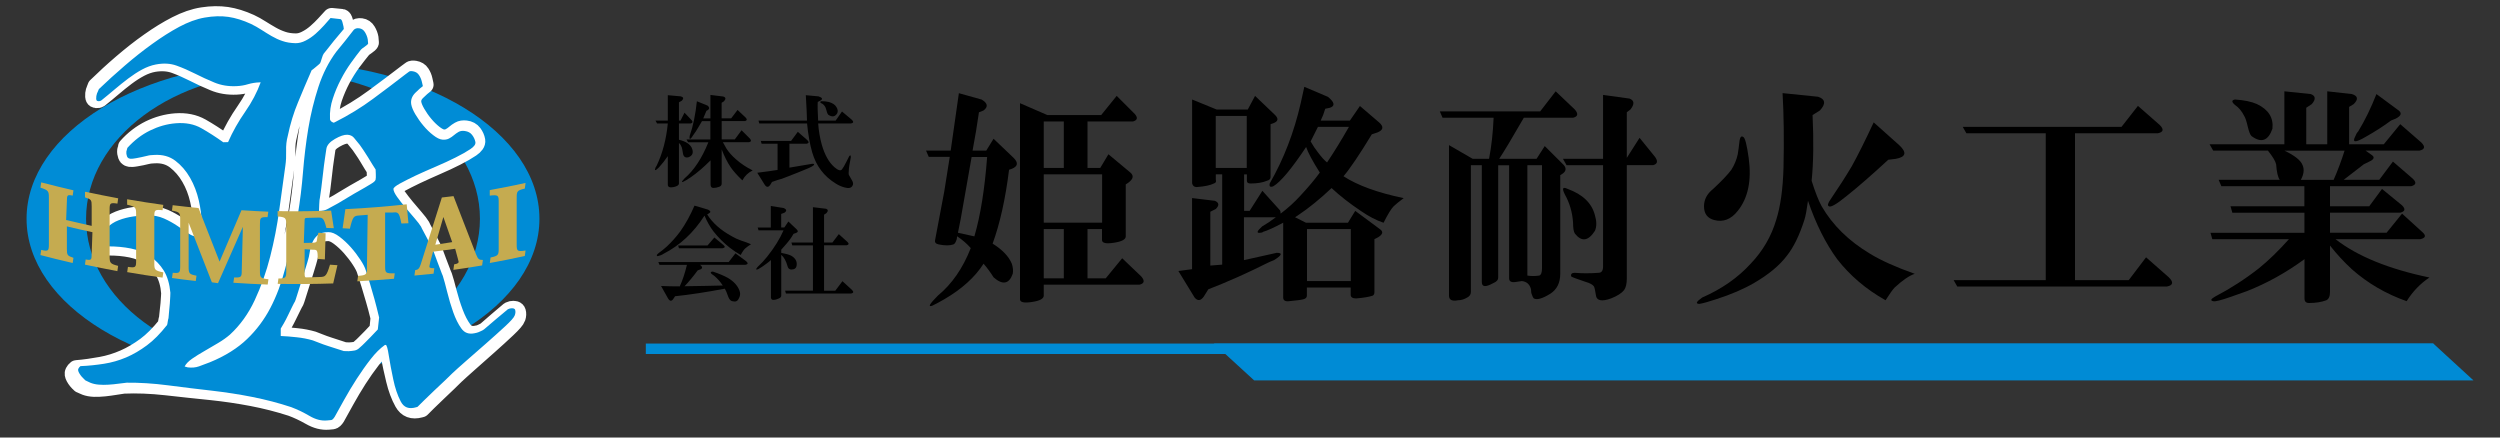 <?xml version="1.0" encoding="utf-8"?>
<!-- Generator: Adobe Illustrator 25.2.3, SVG Export Plug-In . SVG Version: 6.00 Build 0)  -->
<svg version="1.1" id="レイヤー_1" xmlns="http://www.w3.org/2000/svg" xmlns:xlink="http://www.w3.org/1999/xlink" x="0px"
	 y="0px" viewBox="0 0 400 70" style="enable-background:new 0 0 400 70;" xml:space="preserve">
<rect x="0" y="0" width="400" height="70" fill="#333333" stroke="none"/>
<style type="text/css">
	.st0{fill:#008BD5;}
	.st1{fill:#008CD6;}
	.st2{fill:#FFFFFF;stroke:#FFFFFF;stroke-width:2.909;stroke-linecap:round;stroke-linejoin:round;}
	.st3{fill:#C5AB50;}
</style>
<g>
	<g>
		<g>
			<g>
				<g>
					<path d="M148.17,24.1h3.94l1.31-9.19l3.65,1.02c0.97,0.58,1.07,1.17,0.29,1.75l-0.73,0.29c-0.29,2.04-0.63,4.09-1.02,6.13h2.19
						l1.17-1.9l3.21,3.06c0.78,0.78,0.68,1.36-0.29,1.75l-0.44,0.15c-0.58,4.67-1.46,8.61-2.63,11.82c1.56,0.97,2.58,2.04,3.07,3.21
						c0.19,0.58,0.24,1.12,0.15,1.61c-0.58,1.65-1.61,1.85-3.06,0.58c-0.49-0.78-1.02-1.51-1.61-2.19
						c-1.36,2.14-3.46,4.04-6.28,5.69c-0.68,0.39-1.31,0.73-1.9,1.02c-0.78,0.29-0.49-0.24,0.88-1.61c2.24-1.85,3.99-4.38,5.25-7.59
						c-0.58-0.68-1.31-1.31-2.19-1.9c0,0.29-0.05,0.54-0.15,0.73c-0.1,0.29-0.24,0.49-0.44,0.58c-0.58,0.2-1.36,0.2-2.34,0
						c-0.49-0.1-0.68-0.34-0.58-0.73l1.46-7.73c0.29-1.85,0.58-3.7,0.88-5.55h-3.36L148.17,24.1z M155.46,25.12
						c-0.68,3.89-1.27,7.2-1.75,9.93l-0.44,2.19c0.88,0.2,1.75,0.39,2.63,0.58c0.97-3.31,1.65-7.54,2.04-12.7H155.46z M179.55,41.32
						l3.06,2.92c0.58,0.68,0.49,1.12-0.29,1.31H167v1.75c0,0.49-0.63,0.83-1.9,1.02c-1.27,0.19-1.9,0.05-1.9-0.44V16.51l4.38,1.9
						h8.61l2.48-3.07l2.92,2.92c0.49,0.58,0.39,0.97-0.29,1.17H174v7.44h2.04l1.31-2.19l3.5,2.92c0.58,0.49,0.49,1.02-0.29,1.61
						l-0.44,0.29v8.32c0,0.49-0.63,0.83-1.9,1.02c-1.27,0.2-1.9,0.05-1.9-0.44v-1.75H174v7.88h2.92L179.55,41.32z M167,19.43v7.44
						h3.21v-7.44H167z M167,35.63h9.34v-7.74H167V35.63z M167,36.65v7.88h3.21v-7.88H167z"/>
					<path d="M188.54,43.36l2.19-0.29V31.69l3.65,0.44c0.68,0.29,0.73,0.73,0.15,1.31l-0.88,0.44v8.61l1.9-0.15V27.89h-1.02v0.88
						c0.1,0.29,0,0.49-0.29,0.58c-0.58,0.29-1.51,0.49-2.77,0.58c-0.39,0-0.63-0.19-0.73-0.58V15.92l3.94,1.61h4.96l1.17-2.19
						l3.21,3.07c0.58,0.58,0.48,1.02-0.29,1.31l-0.44,0.15v8.47c0,0.29-0.2,0.49-0.58,0.58c-0.68,0.29-1.56,0.44-2.63,0.44
						c-0.39,0-0.58-0.15-0.58-0.44v-1.02h-0.44v5.84h0.88l2.04-3.21l2.77,3.07c0.1,0.1,0.15,0.29,0.15,0.58
						c1.17-0.88,2.24-1.85,3.21-2.92c1.26-1.36,2.29-2.58,3.06-3.65c-1.17-1.85-1.9-3.21-2.19-4.09c-2.33,3.5-4.09,5.6-5.25,6.28
						c-0.49,0.2-0.68,0.05-0.58-0.44c2.24-3.89,3.89-8.17,4.96-12.84l0.58-2.63l3.79,1.61c1.07,0.88,1.17,1.46,0.29,1.75l-0.73,0.15
						c-0.2,0.68-0.44,1.31-0.73,1.9h4.67l1.61-2.34l3.07,2.63c0.78,0.68,0.68,1.22-0.29,1.61l-0.88,0.29
						c-1.95,3.21-3.46,5.45-4.53,6.71c2.24,1.46,5.45,2.63,9.63,3.5c-0.78,0.58-1.31,1.02-1.61,1.31c-0.39,0.39-0.93,1.27-1.61,2.63
						c-1.17-0.39-2.38-1.02-3.65-1.9c-1.75-1.17-3.31-2.38-4.67-3.65c-1.85,1.75-3.65,3.21-5.4,4.38l-0.44,0.29l1.75,0.88h6.71
						l1.17-1.9l3.94,2.92c0.58,0.39,0.49,0.83-0.29,1.31l-0.58,0.29v8.47c0,0.29-0.1,0.49-0.29,0.58c-0.58,0.19-1.46,0.34-2.63,0.44
						c-0.58,0-0.88-0.2-0.88-0.58v-1.17h-7.01v1.31c0,0.29-0.2,0.49-0.58,0.58c-0.39,0.1-1.12,0.19-2.19,0.29
						c-0.68,0.1-1.02-0.1-1.02-0.58V35.63c-1.46,0.78-2.53,1.27-3.21,1.46c-0.1,0.1-0.24,0.15-0.44,0.15
						c-0.68,0.1-0.58-0.24,0.29-1.02c0.68-0.39,1.41-0.87,2.19-1.46h-5.11v6.86l5.25-1.17c0.97,0,0.83,0.39-0.44,1.17
						c-0.49,0.2-0.83,0.34-1.02,0.44c-3.31,1.66-6.47,3.06-9.49,4.23l-0.73,1.17c-0.49,0.68-0.97,0.73-1.46,0.15L188.54,43.36z
						 M194.52,18.55v8.32h4.96v-8.32H194.52z M209.12,36.65v8.32h7.01v-8.32H209.12z M210.87,20.3c-0.39,0.78-0.78,1.56-1.17,2.33
						c0.39,0.68,0.78,1.27,1.17,1.75c0.58,0.78,1.07,1.31,1.46,1.61c1.17-1.75,2.34-3.65,3.5-5.69H210.87z"/>
					<path d="M238.25,25.41c0.39-2.04,0.63-4.23,0.73-6.57h-8.17l-0.44-1.02h16.06l2.48-3.21l3.07,2.92
						c0.58,0.68,0.49,1.12-0.29,1.31h-7.88c-1.85,3.21-3.16,5.4-3.94,6.57h5.98l1.31-2.04l3.07,3.06c0.39,0.49,0.34,0.93-0.15,1.31
						l-0.44,0.29V43.8c0,1.46-0.54,2.53-1.61,3.21c-1.27,0.78-2.14,1.02-2.63,0.73c-0.1-0.1-0.2-0.29-0.29-0.58
						c-0.1-0.2-0.15-0.49-0.15-0.88c-0.2-0.78-0.68-1.22-1.46-1.31l-1.02,0.15c-0.68,0.1-1.02-0.1-1.02-0.58v-18.1h-1.75v17.95
						c0,0.39-0.24,0.68-0.73,0.88l-0.58,0.29c-0.88,0.39-1.31,0.24-1.31-0.44V26.43h-1.75v20.29c0,0.39-0.2,0.68-0.58,0.88
						c-0.49,0.29-0.97,0.44-1.46,0.44c-0.97,0.19-1.46-0.05-1.46-0.73V23.22l3.79,2.19H238.25z M244.38,26.43v17.66
						c0.58,0.1,1.22,0.1,1.9,0c0.29-0.1,0.44-0.49,0.44-1.17V26.43H244.38z M250.07,25.41h6.42V15.19l4.23,0.58
						c0.78,0.29,0.83,0.88,0.15,1.75l-0.58,0.44v7.3l2.04-3.21l2.48,3.06c0.49,0.68,0.39,1.12-0.29,1.31h-4.23v18.1
						c0,0.88-0.15,1.51-0.44,1.9c-0.39,0.49-1.07,0.92-2.04,1.31c-1.56,0.58-2.39,0.39-2.48-0.58c-0.1-0.68-0.2-1.12-0.29-1.31
						c-0.2-0.29-0.63-0.54-1.31-0.73c-1.46-0.49-2.24-0.78-2.34-0.88c-0.1-0.39,0.1-0.58,0.58-0.58c1.17,0.1,2.43,0.1,3.79,0
						c0.49,0,0.73-0.34,0.73-1.02v-16.2h-5.84L250.07,25.41z M250.37,31.1c-0.49-0.97-0.34-1.26,0.44-0.88
						c2.43,0.88,3.89,2.29,4.38,4.23c0.29,0.97,0.29,1.8,0,2.48c-1.07,1.66-2.14,1.8-3.21,0.44c-0.2-0.29-0.29-0.88-0.29-1.75
						C251.58,33.98,251.14,32.47,250.37,31.1z"/>
					<path d="M290.01,18.41c0.19,4.09,0.15,7.59-0.15,10.51c0.58,1.85,1.12,3.21,1.61,4.09c1.75,3.02,4.33,5.55,7.74,7.59
						c1.75,1.07,4.13,2.14,7.15,3.21c-0.88,0.29-1.95,1.02-3.21,2.19c-0.29,0.29-0.78,0.97-1.46,2.04
						c-3.12-1.75-5.69-3.94-7.74-6.57c-1.85-2.53-3.41-5.64-4.67-9.34c-0.2,1.46-0.39,2.48-0.58,3.06c-0.78,2.43-1.7,4.33-2.77,5.69
						c-1.17,1.56-2.92,3.02-5.25,4.38c-1.66,0.97-3.7,1.85-6.13,2.63c-1.17,0.39-2.04,0.63-2.63,0.73c-0.68,0-0.54-0.34,0.44-1.02
						c3.11-1.36,5.69-3.16,7.74-5.4c1.95-2.04,3.31-4.38,4.09-7.01c0.68-2.14,1.07-4.91,1.17-8.32c0.1-4.57,0.05-8.56-0.15-11.97
						l5.69,0.58c1.17,0.39,1.26,1.12,0.29,2.19L290.01,18.41z M274.1,30.23c1.36-1.26,2.34-2.29,2.92-3.07
						c0.49-0.78,0.83-1.61,1.02-2.48c0.1-0.58,0.19-1.31,0.29-2.19c0.1-0.58,0.29-0.78,0.58-0.58c0.29,0.1,0.58,1.22,0.88,3.36
						c0.49,3.6-0.1,6.42-1.75,8.47c-1.07,1.36-2.34,1.85-3.79,1.46c-1.07-0.29-1.61-1.02-1.61-2.19
						C272.64,31.93,273.12,31.01,274.1,30.23z M302.12,25.56c-2.63,2.43-4.87,4.38-6.71,5.84c-1.56,1.27-2.48,1.8-2.77,1.61
						c-0.29-0.1-0.2-0.49,0.29-1.17c1.26-1.85,2.38-3.6,3.36-5.25c0.97-1.75,2.14-4.09,3.5-7.01l4.09,3.65
						c1.26,1.17,1.07,1.9-0.58,2.19L302.12,25.56z"/>
					<path d="M340.6,44.82l2.77-3.65l3.65,3.21c0.78,0.78,0.68,1.26-0.29,1.46h-33.57l-0.58-1.02h14.74v-23.5h-12.7l-0.58-1.02h25.4
						l2.63-3.36l3.5,3.07c0.68,0.68,0.58,1.12-0.29,1.31h-13.28v23.5H340.6z"/>
					<path d="M368.71,41.47c-2.92,2.14-5.98,3.84-9.2,5.11c-0.58,0.19-1.41,0.49-2.48,0.88c-1.66,0.58-2.63,0.83-2.92,0.73
						c-0.49-0.1-0.39-0.34,0.29-0.73c2.43-1.27,4.77-2.77,7.01-4.52c1.56-1.26,3.16-2.82,4.82-4.67h-12.26l-0.29-1.02h15.03v-3.21
						h-11.53L356.88,33h11.82v-3.21h-13.28l-0.44-1.02h9.78c-0.29-0.39-0.49-1.22-0.58-2.48c-0.1-0.49-0.54-1.22-1.31-2.19h-8.76
						l-0.58-1.02h11.97v-8.47l4.23,0.44c0.78,0.29,0.83,0.83,0.15,1.61L369,17.24v5.84h3.36v-8.47l3.94,0.44
						c0.97,0.29,1.07,0.83,0.29,1.61l-0.73,0.44v5.98h5.55l2.63-3.21l3.36,2.92c0.68,0.68,0.58,1.12-0.29,1.31h-8.61l1.02,0.73
						c0.39,0.29,0.34,0.58-0.15,0.88l-1.17,0.58l-3.21,2.48h5.69l2.19-2.92l3.21,2.77c0.58,0.58,0.49,0.97-0.29,1.17h-12.99V33h6.28
						l2.04-2.77l3.21,2.63c0.58,0.58,0.49,0.97-0.29,1.17h-11.24v3.21h9.05l2.48-3.06l3.21,2.92c0.68,0.58,0.58,0.97-0.29,1.17
						h-13.57c3.5,2.73,8.51,4.77,15.03,6.13c-1.46,0.97-2.68,2.24-3.65,3.79c-3.31-1.17-6.23-2.87-8.76-5.11
						c-1.27-1.17-2.43-2.43-3.5-3.79v7.44c0,0.68-0.2,1.12-0.58,1.31c-0.78,0.29-1.7,0.44-2.77,0.44c-0.49,0-0.73-0.24-0.73-0.73
						V41.47z M357.61,15.92c1.46,0.1,2.63,0.34,3.5,0.73c1.85,0.88,2.67,2.19,2.48,3.94c-0.68,1.95-1.8,2.34-3.36,1.17
						c-0.2-0.19-0.39-0.68-0.58-1.46c-0.2-0.88-0.39-1.46-0.58-1.75c-0.39-0.78-0.88-1.36-1.46-1.75
						C357.03,16.31,357.03,16.02,357.61,15.92z M365.5,24.1c1.65,0.78,2.63,1.56,2.92,2.34c0.29,0.68,0.19,1.46-0.29,2.34h5.25
						c0.68-1.56,1.26-3.11,1.75-4.67H365.5z M382.57,19.28c-1.17,0.88-2.53,1.75-4.09,2.63c-1.66,0.97-2.19,0.93-1.61-0.15
						c0.1-0.29,0.24-0.53,0.44-0.73c1.07-1.75,2.04-3.74,2.92-5.98l3.36,2.48c0.78,0.49,0.68,0.97-0.29,1.46L382.57,19.28z"/>
				</g>
			</g>
			<g>
				<path d="M106.85,24.98c-0.47,0.68-0.93,1.27-1.4,1.78c-0.59,0.59-0.79,0.62-0.57,0.06c0.08-0.13,0.15-0.23,0.19-0.32
					c0.93-1.95,1.53-4.2,1.78-6.75h-1.72l-0.25-0.45h1.97v-4.07l2.1,0.19c0.42,0.13,0.47,0.36,0.13,0.7l-0.45,0.25v2.93h0.25
					l0.64-1.27l1.15,1.21c0.21,0.25,0.17,0.42-0.13,0.51h-1.91v2.61c1.06,0.25,1.74,0.68,2.04,1.27c0.34,0.76,0.17,1.27-0.51,1.53
					c-0.51,0.13-0.81-0.08-0.89-0.64c-0.09-0.55-0.15-0.87-0.19-0.95c-0.09-0.25-0.23-0.49-0.45-0.7v6.49
					c0,0.25-0.28,0.45-0.83,0.57c-0.64,0.13-0.95,0-0.95-0.38V24.98z M113.66,25.68c-1.1,1.1-2.14,1.99-3.12,2.67
					c-0.13,0.09-0.36,0.23-0.7,0.45c-0.85,0.51-0.95,0.42-0.32-0.25c1.53-1.31,2.8-3.25,3.82-5.79h-3.25l-0.25-0.45h3.82v-2.93
					h-1.34c-0.21,0.38-0.42,0.74-0.64,1.08c-0.21,0.38-0.47,0.76-0.76,1.15c-0.09,0.13-0.17,0.25-0.25,0.38
					c-0.3,0.38-0.4,0.3-0.32-0.25c0.55-1.57,0.93-3.42,1.15-5.54l1.72,0.7c0.3,0.25,0.32,0.49,0.06,0.7l-0.25,0.13
					c-0.17,0.42-0.34,0.83-0.51,1.21h1.15v-3.75l2.04,0.25c0.42,0.13,0.47,0.38,0.13,0.76l-0.38,0.25v2.48h1.53l1.02-1.34l1.34,1.27
					c0.21,0.25,0.17,0.42-0.13,0.51h-3.75v2.93h2.1l1.08-1.46l1.34,1.34c0.25,0.3,0.21,0.49-0.13,0.57h-4.2
					c0.21,0.38,0.4,0.72,0.57,1.02c0.38,0.59,0.89,1.17,1.53,1.72c0.76,0.68,1.65,1.27,2.67,1.78c-0.72,0.34-1.27,0.87-1.65,1.59
					c-0.85-0.81-1.49-1.53-1.91-2.16c-0.51-0.76-0.98-1.7-1.4-2.8v5.47c0,0.25-0.13,0.42-0.38,0.51c-0.34,0.13-0.66,0.19-0.95,0.19
					c-0.3,0-0.45-0.19-0.45-0.57V25.68z"/>
				<path d="M126.32,26.82c1.31-0.21,2.44-0.4,3.37-0.57c0.38-0.08,0.57-0.06,0.57,0.06c0,0.17-0.49,0.45-1.46,0.83l-1.4,0.57
					c-1.27,0.51-2.04,0.81-2.29,0.89c-0.34,0.08-0.87,0.25-1.59,0.51l-0.19,0.32c-0.34,0.59-0.68,0.62-1.02,0.06l-1.15-1.85
					c1.36-0.17,2.44-0.32,3.25-0.45V23h-2.55l-0.13-0.45h4.84l1.08-1.46l1.53,1.34c0.3,0.3,0.25,0.49-0.13,0.57h-2.74V26.82z
					 M130.91,19.76c0.08,1.19,0.28,2.31,0.57,3.37c0.47,1.65,1.15,2.86,2.04,3.63c0.59,0.51,1,0.62,1.21,0.32
					c0.17-0.21,0.4-0.61,0.7-1.21l0.45-0.89c0.17-0.21,0.25-0.15,0.25,0.19c-0.21,1.06-0.32,1.76-0.32,2.1
					c-0.04,0.34-0.04,0.57,0,0.7c0.04,0.09,0.21,0.38,0.51,0.89c0.21,0.34,0.23,0.64,0.06,0.89c-0.21,0.34-0.62,0.42-1.21,0.25
					c-0.51-0.13-1-0.34-1.46-0.64c-1.87-1.15-3.12-2.8-3.75-4.96c-0.38-1.31-0.66-2.86-0.83-4.65h-7.64l-0.13-0.45h7.76l-0.06-1.65
					l-0.13-2.42l2.04,0.19c0.64,0.21,0.72,0.45,0.25,0.7l-0.38,0.19c-0.04,0.55-0.02,1.55,0.06,2.99h2.8l1.02-1.46l1.59,1.34
					c0.3,0.3,0.25,0.49-0.13,0.57H130.91z M131.42,16.19c0.42,0,0.83,0.04,1.21,0.13c0.59,0.17,1,0.45,1.21,0.83
					c0.21,0.34,0.25,0.66,0.13,0.95c-0.34,0.59-0.83,0.68-1.46,0.25c-0.13-0.17-0.23-0.45-0.32-0.83c-0.09-0.38-0.28-0.68-0.57-0.89
					C131.18,16.43,131.12,16.28,131.42,16.19z"/>
				<path d="M113.15,34.31c0.85,1.36,2.16,2.52,3.95,3.5c0.42,0.25,0.93,0.49,1.53,0.7c0.55,0.17,1.06,0.36,1.53,0.57
					c-0.34,0.21-0.64,0.42-0.89,0.64c-0.21,0.17-0.47,0.53-0.76,1.08c-0.59-0.34-1.17-0.72-1.72-1.15
					c-0.98-0.76-1.87-1.65-2.67-2.67c-0.51-0.68-0.98-1.5-1.4-2.48c-1.74,2.72-3.92,4.75-6.56,6.11c-0.25,0.17-0.57,0.3-0.95,0.38
					c-0.21-0.08-0.15-0.25,0.19-0.51c0.42-0.3,0.85-0.64,1.27-1.02c0.81-0.76,1.53-1.57,2.16-2.42c0.85-1.19,1.61-2.57,2.29-4.14
					l2.16,0.64c0.42,0.21,0.49,0.4,0.19,0.57L113.15,34.31z M105.77,45.76c1.02,0.04,2.01,0.06,2.99,0.06
					c0.42-0.89,0.81-2.04,1.15-3.44h-4.39l-0.19-0.45h11.26l1.08-1.4l1.72,1.27c0.34,0.3,0.3,0.49-0.13,0.57h-7.25
					c0.38,0.3,0.42,0.53,0.13,0.7l-0.51,0.19c-0.72,0.98-1.42,1.82-2.1,2.54c0.89,0,2.06-0.02,3.5-0.06
					c1.65-0.04,2.52-0.06,2.61-0.06c-0.38-0.59-0.83-1.1-1.34-1.53c-0.68-0.42-0.76-0.66-0.25-0.7c1.02,0.34,1.82,0.68,2.42,1.02
					c0.93,0.55,1.55,1.23,1.85,2.04c0.13,0.34,0.13,0.68,0,1.02c-0.21,0.55-0.51,0.78-0.89,0.7c-0.42,0-0.72-0.23-0.89-0.7
					c-0.25-0.72-0.45-1.17-0.57-1.34c-2.93,0.55-5.58,0.96-7.96,1.21l-0.25,0.38c-0.3,0.47-0.59,0.45-0.89-0.06L105.77,45.76z
					 M114.3,38l1.46,1.21c0.3,0.25,0.25,0.42-0.13,0.51h-7l-0.13-0.45h4.71L114.3,38z"/>
				<path d="M123.33,41.62c-0.13,0.13-0.36,0.32-0.7,0.57c-0.51,0.38-0.95,0.68-1.34,0.89c-0.38,0.13-0.4,0-0.06-0.38
					c0.55-0.51,1.06-1.06,1.53-1.65c1.15-1.44,2.01-2.84,2.61-4.2h-4.01l-0.13-0.45h2.1v-3.44l2.04,0.32
					c0.51,0.21,0.55,0.47,0.13,0.76l-0.51,0.19v2.16h0.51l0.64-0.95l1.34,1.27c0.25,0.25,0.21,0.45-0.13,0.57l-0.38,0.13
					c-0.17,0.3-0.36,0.59-0.57,0.89c-0.21,0.3-0.68,0.85-1.4,1.65v0.51c0.72,0.13,1.25,0.28,1.59,0.45
					c0.59,0.34,0.89,0.79,0.89,1.34c0,0.47-0.17,0.74-0.51,0.83c-0.51,0.13-0.83-0.02-0.95-0.45c-0.25-0.89-0.59-1.5-1.02-1.85v6.43
					c0.04,0.25-0.11,0.45-0.45,0.57c-0.38,0.17-0.7,0.23-0.95,0.19c-0.13-0.04-0.21-0.15-0.25-0.32V41.62z M131.86,46.52h1.78
					l1.15-1.53l1.53,1.4c0.3,0.3,0.25,0.49-0.13,0.57h-10.44l-0.13-0.45h4.45v-7.25h-3.31l-0.13-0.45h3.44v-5.66l2.1,0.25
					c0.34,0.13,0.36,0.36,0.06,0.7l-0.38,0.25v4.45h1.34l1.02-1.34l1.4,1.27c0.25,0.25,0.21,0.42-0.13,0.51h-3.63V46.52z"/>
			</g>
		</g>
		<g>
			<rect x="103.33" y="54.97" class="st0" width="286" height="1.67"/>
		</g>
		<polygon class="st0" points="395.75,60.86 200.66,60.86 194.23,54.97 389.33,54.97 		"/>
	</g>
	<g>
		<path class="st1" d="M45.28,9.94C22.62,9.94,4.25,21.16,4.25,35c0,13.84,18.37,25.06,41.03,25.06c22.66,0,41.03-11.22,41.03-25.06
			C86.31,21.16,67.94,9.94,45.28,9.94z M45.28,58.38c-17.4,0-31.51-10.47-31.51-23.38c0-12.92,14.11-23.39,31.51-23.39
			S76.79,22.09,76.79,35C76.79,47.92,62.68,58.38,45.28,58.38z"/>
		<g>
			<g>
				<path class="st2" d="M61.71,55.28c-0.74,0.52-1.49,1.27-2.25,2.25c-0.76,0.98-1.5,2.03-2.21,3.14
					c-0.71,1.11-1.36,2.21-1.96,3.29c-0.59,1.08-1.1,2-1.53,2.76c-0.21,0.33-0.4,0.5-0.57,0.52c-0.13,0.01-0.34,0.03-0.64,0.06
					c-0.95,0.08-1.91-0.17-2.92-0.75c-1.02-0.58-2.02-1.05-3-1.41c-2.04-0.66-4.15-1.2-6.3-1.61c-2.15-0.41-4.33-0.73-6.52-0.96
					c-2.41-0.25-4.85-0.5-7.27-0.78c-2.42-0.27-4.7-0.35-6.76-0.26c-0.36,0.04-0.82,0.11-1.38,0.21c-0.56,0.09-1.13,0.17-1.69,0.23
					c-0.56,0.06-1.11,0.08-1.64,0.07c-0.54-0.02-0.99-0.11-1.38-0.25c-0.09-0.03-0.22-0.09-0.41-0.18
					c-0.18-0.08-0.32-0.15-0.41-0.18c-0.39-0.35-0.7-0.72-0.9-1.1c-0.18-0.34-0.22-0.6-0.12-0.78c0.09-0.18,0.22-0.34,0.39-0.47
					c1.36-0.11,2.69-0.31,3.95-0.54c1.26-0.23,2.48-0.61,3.67-1.13c1.19-0.52,2.33-1.2,3.45-2.02c1.11-0.82,2.21-1.93,3.32-3.31
					c0.04-0.1,0.08-0.28,0.12-0.55c0.04-0.27,0.08-0.45,0.13-0.55c0.02-0.25,0.05-0.59,0.11-1.04c0.06-0.44,0.1-0.88,0.14-1.3
					c0.03-0.42,0.06-0.81,0.08-1.16c0.02-0.35,0.03-0.55,0.03-0.6c-0.11-1.41-0.45-2.6-1.02-3.55c-0.58-0.95-1.31-1.73-2.2-2.33
					c-0.89-0.6-1.91-1.01-3.04-1.24c-1.13-0.23-2.33-0.34-3.58-0.33c-0.6-0.26-0.91-0.62-0.92-1.1c-0.03-0.76,0.2-1.39,0.7-1.91
					c0.5-0.52,1.11-0.93,1.85-1.22c0.74-0.29,1.53-0.49,2.37-0.62c0.84-0.13,1.58-0.19,2.21-0.19c1,0,1.89,0.17,2.68,0.52
					c0.79,0.35,1.5,0.75,2.14,1.18c0.63,0.44,1.22,0.83,1.75,1.2c0.53,0.36,1.03,0.55,1.51,0.55c0.08,0,0.16,0,0.24,0
					c0.2-0.51,0.31-0.91,0.34-1.2c0.03-0.28,0.04-0.63,0.04-1.04c0-1.08-0.16-2.28-0.46-3.59c-0.3-1.31-0.76-2.52-1.41-3.63
					c-0.64-1.11-1.43-2.02-2.36-2.74c-0.94-0.72-2.07-1.04-3.41-0.96c-0.21,0.01-0.41,0.02-0.62,0.04c-0.11,0.01-0.29,0.04-0.55,0.1
					c-0.26,0.06-0.55,0.13-0.87,0.2c-0.31,0.07-0.6,0.12-0.86,0.16c-0.26,0.04-0.41,0.06-0.46,0.07c-0.08,0-0.16,0.01-0.23,0.01
					c-0.41,0.03-0.68-0.1-0.77-0.38c-0.1-0.28-0.14-0.54-0.11-0.79c0.01-0.05,0.03-0.15,0.07-0.29c0.04-0.15,0.07-0.25,0.07-0.3
					c1.06-1.19,2.26-2.11,3.59-2.77c1.33-0.65,2.72-1.04,4.18-1.15c1.56-0.11,2.91,0.16,4.08,0.82c1.16,0.66,2.34,1.42,3.53,2.26
					c0.26-0.01,0.51-0.02,0.77-0.02c0.73-1.69,1.65-3.31,2.73-4.86c1.08-1.55,1.9-3.12,2.48-4.7c-0.07,0-0.14,0-0.22,0.01
					c-0.63,0.02-1.24,0.11-1.83,0.29c-0.59,0.18-1.2,0.28-1.83,0.31c-1.31,0.06-2.54-0.14-3.64-0.61c-1.11-0.46-2.16-0.94-3.15-1.45
					c-0.99-0.5-2-0.95-3.02-1.33c-1.02-0.37-2.14-0.45-3.4-0.24c-0.74,0.13-1.48,0.39-2.22,0.78c-0.74,0.39-1.47,0.86-2.2,1.41
					c-0.73,0.55-1.44,1.12-2.14,1.72c-0.71,0.6-1.41,1.19-2.12,1.75c-0.05,0.01-0.08,0.03-0.12,0.06c-0.03,0.03-0.07,0.04-0.12,0.05
					c-0.39,0.07-0.6-0.05-0.61-0.37c-0.02-0.32,0.01-0.62,0.09-0.89c0.01-0.05,0.06-0.15,0.13-0.32c0.07-0.16,0.12-0.29,0.15-0.39
					c1.28-1.25,2.65-2.51,4.1-3.75c1.45-1.24,2.9-2.39,4.36-3.41c1.45-1.03,2.89-1.92,4.32-2.65c1.43-0.73,2.81-1.22,4.18-1.43
					c1.41-0.22,2.7-0.23,3.88-0.06c1.19,0.18,2.42,0.56,3.74,1.16c0.59,0.28,1.16,0.59,1.69,0.94c0.54,0.34,1.1,0.68,1.68,1.01
					c0.58,0.33,1.18,0.6,1.79,0.8c0.61,0.21,1.31,0.32,2.09,0.33c0.55,0.01,1.11-0.13,1.69-0.43c0.58-0.29,1.12-0.66,1.63-1.1
					c0.5-0.44,0.97-0.89,1.39-1.35c0.42-0.46,0.77-0.85,1.09-1.19c0.54,0.05,1.08,0.1,1.62,0.16c0.13,0.01,0.24,0.19,0.33,0.53
					c0.09,0.34,0.14,0.56,0.15,0.67c0.02,0.13,0.03,0.26,0.05,0.39c-0.12,0.14-0.32,0.38-0.63,0.74c-0.31,0.36-0.65,0.75-1.02,1.18
					c-0.36,0.44-0.7,0.85-1.01,1.24c-0.31,0.39-0.53,0.66-0.66,0.81c-0.08,0.1-0.19,0.37-0.33,0.8c-0.14,0.44-0.23,0.68-0.27,0.73
					c-0.09,0.1-0.31,0.3-0.68,0.6c-0.37,0.3-0.59,0.48-0.69,0.53c-0.78,1.75-1.53,3.48-2.22,5.15c-0.69,1.68-1.25,3.49-1.65,5.43
					c-0.2,0.74-0.29,1.53-0.26,2.37c0.02,0.84-0.01,1.63-0.12,2.37c-0.31,2.21-0.64,4.58-0.98,7.1c-0.34,2.53-0.83,5.02-1.45,7.46
					c-0.62,2.44-1.46,4.77-2.48,6.96c-1.03,2.19-2.38,4.05-4.02,5.53c-0.52,0.45-1.15,0.89-1.9,1.34c-0.74,0.45-1.49,0.88-2.24,1.31
					c-0.75,0.43-1.43,0.85-2.04,1.27c-0.61,0.42-1.01,0.83-1.23,1.25c0.05,0.01,0.13,0.03,0.25,0.07c0.12,0.04,0.21,0.06,0.26,0.07
					c0.66,0.07,1.27,0.01,1.82-0.18c0.56-0.2,1.15-0.43,1.79-0.68c2.5-1.03,4.53-2.31,6.04-3.76c1.52-1.45,2.78-3.11,3.75-4.97
					c0.98-1.86,1.77-3.96,2.37-6.27c0.6-2.31,1.28-4.93,2.02-7.82c-0.05-0.05-0.08-0.16-0.08-0.32c0-0.21,0.03-0.37,0.08-0.47
					c0.37-2.21,0.65-4.49,0.84-6.86c0.19-2.36,0.48-4.7,0.87-7c0.38-2.3,0.94-4.52,1.65-6.65c0.71-2.12,1.7-4.01,2.92-5.62
					c1.03-1.22,2.01-2.41,2.93-3.56c0.22-0.23,0.53-0.31,0.92-0.26c0.39,0.05,0.7,0.26,0.91,0.62c0.21,0.35,0.36,0.73,0.43,1.14
					c0.02,0.1,0.03,0.33,0.05,0.68c-0.03,0.1-0.21,0.26-0.55,0.5c-0.35,0.23-0.55,0.4-0.64,0.49c-0.5,0.6-1.04,1.31-1.66,2.13
					c-0.6,0.82-1.17,1.72-1.69,2.69c-0.52,0.98-0.96,2-1.32,3.05c-0.36,1.05-0.52,2.13-0.48,3.23c0,0.05,0,0.11,0.01,0.16
					c0,0.05,0.06,0.13,0.16,0.24c0.1,0.11,0.18,0.16,0.24,0.16c0.05,0.03,0.1,0.05,0.15,0.08c0.05,0,0.13-0.02,0.23-0.07
					c2.21-1.12,4.3-2.4,6.19-3.79c1.89-1.4,3.68-2.73,5.31-3.99c0.28-0.2,0.49-0.35,0.6-0.45c0.12-0.1,0.34-0.12,0.66-0.07
					c0.42,0.07,0.74,0.26,0.94,0.58c0.2,0.31,0.36,0.67,0.44,1.06c0.05,0.24,0.11,0.49,0.16,0.73c-0.28,0.19-0.7,0.56-1.26,1.11
					c-0.56,0.55-0.8,1.19-0.69,1.88c0.07,0.44,0.29,0.98,0.65,1.6c0.36,0.62,0.78,1.23,1.26,1.8c0.48,0.58,1,1.09,1.55,1.52
					c0.56,0.43,1.04,0.67,1.45,0.71c0.41,0.04,0.76-0.03,1.07-0.18c0.3-0.16,0.57-0.34,0.81-0.55c0.24-0.21,0.49-0.39,0.76-0.54
					c0.27-0.16,0.61-0.21,1.01-0.16c0.51,0.06,0.89,0.27,1.15,0.62c0.26,0.35,0.44,0.73,0.51,1.15c0.06,0.37-0.21,0.76-0.82,1.18
					c-0.62,0.42-1.41,0.87-2.38,1.37c-0.96,0.49-2.02,0.98-3.17,1.48c-1.15,0.5-2.23,0.99-3.25,1.47c-1.01,0.48-1.86,0.92-2.56,1.3
					c-0.69,0.39-1.04,0.68-1.03,0.89c0.01,0.3,0.21,0.73,0.59,1.26c0.38,0.54,0.83,1.11,1.33,1.72c0.51,0.6,1,1.18,1.47,1.73
					c0.48,0.55,0.81,0.99,1.02,1.34c0.06,0.15,0.18,0.41,0.39,0.78c0.2,0.37,0.4,0.75,0.6,1.14c0.2,0.39,0.39,0.75,0.56,1.09
					c0.17,0.34,0.28,0.55,0.33,0.65c0.04,0.1,0.13,0.34,0.27,0.72c0.14,0.39,0.29,0.81,0.47,1.26c0.18,0.45,0.35,0.91,0.52,1.36
					c0.17,0.45,0.29,0.77,0.38,0.95c0.2,0.61,0.45,1.48,0.73,2.6c0.29,1.11,0.63,2.21,1.03,3.27c0.4,1.06,0.86,1.96,1.39,2.68
					c0.53,0.72,1.24,0.99,2.16,0.81c0.12-0.02,0.24-0.05,0.37-0.07c0.15-0.03,0.36-0.11,0.66-0.26c0.29-0.14,0.47-0.24,0.53-0.29
					c1.24-1.09,2.48-2.15,3.72-3.19c0.16-0.07,0.27-0.11,0.32-0.12c0.5-0.09,0.79,0,0.87,0.27c0.08,0.27,0.07,0.57-0.04,0.91
					c-0.11,0.34-0.62,0.93-1.52,1.78c-0.9,0.85-1.9,1.76-2.98,2.72c-1.08,0.97-2.13,1.9-3.15,2.79c-1.01,0.89-1.73,1.55-2.16,1.95
					c-0.21,0.22-0.57,0.58-1.09,1.07c-0.52,0.5-1.08,1.02-1.67,1.59c-0.6,0.57-1.15,1.1-1.66,1.6c-0.51,0.5-0.85,0.84-1.02,1.02
					c-0.06,0.02-0.13,0.03-0.19,0.05c-1.24,0.33-2.09,0-2.66-1.01c-0.56-1-1.01-2.21-1.34-3.59c-0.33-1.38-0.62-2.66-0.81-3.83
					c-0.2-1.17-0.39-1.75-0.54-1.73C61.81,55.27,61.76,55.28,61.71,55.28z M47.47,53.96c0.91,0.09,1.79,0.26,2.61,0.5
					c0.15,0.05,0.46,0.17,0.95,0.37c0.48,0.19,1.01,0.39,1.58,0.57c0.58,0.18,1.1,0.35,1.57,0.51c0.47,0.16,0.79,0.25,0.92,0.3
					c0.43,0.02,0.7,0.03,0.8,0.03c0.34-0.02,0.66-0.05,0.95-0.1c0.3-0.05,0.58-0.21,0.84-0.48c0.21-0.17,0.48-0.42,0.8-0.75
					c0.33-0.33,0.64-0.64,0.94-0.95c0.3-0.3,0.67-0.7,1.12-1.19c0.07-0.64,0.13-1.28,0.19-1.92c-0.29-1.2-0.56-2.19-0.79-2.97
					c-0.22-0.78-0.47-1.6-0.73-2.46c-0.26-0.86-0.49-1.57-0.68-2.14c-0.13-0.46-0.43-1.03-0.88-1.72c-0.45-0.69-0.96-1.35-1.53-2
					c-0.57-0.64-1.18-1.21-1.83-1.7c-0.65-0.49-1.24-0.74-1.77-0.74c-0.74,0-1.29,0.15-1.66,0.44c-0.37,0.29-0.67,0.67-0.87,1.15
					c-0.22,0.47-0.36,0.99-0.44,1.54c-0.08,0.55-0.2,1.09-0.37,1.62c-0.11,0.37-0.27,0.9-0.48,1.58c-0.22,0.69-0.43,1.36-0.64,2.02
					c-0.22,0.66-0.4,1.25-0.56,1.78c-0.16,0.53-0.27,0.84-0.32,0.95c-0.1,0.16-0.26,0.45-0.46,0.87c-0.21,0.42-0.43,0.87-0.66,1.34
					c-0.23,0.48-0.46,0.91-0.68,1.31c-0.23,0.4-0.39,0.67-0.49,0.83c0,0.4,0,0.79,0,1.19C45.7,53.79,46.56,53.86,47.47,53.96z
					 M52,25.35c-0.11,0.73-0.22,1.52-0.3,2.35c-0.09,0.84-0.19,1.62-0.28,2.35c-0.1,0.74-0.18,1.26-0.23,1.57
					c-0.05,0.16-0.09,0.51-0.11,1.06c-0.03,0.55-0.04,0.91-0.04,1.06c0.53,0,0.97-0.09,1.3-0.27c0.34-0.18,0.75-0.4,1.22-0.66
					c0.31-0.16,0.75-0.41,1.33-0.78c0.58-0.36,1.18-0.72,1.8-1.07c0.63-0.36,1.2-0.69,1.72-0.98c0.51-0.3,0.84-0.5,1-0.6
					c0.41-0.24,0.64-0.46,0.69-0.64c0.04-0.18,0.06-0.47,0.04-0.88c-0.01-0.26-0.02-0.51-0.03-0.77c-0.11-0.16-0.27-0.42-0.5-0.78
					c-0.23-0.37-0.46-0.76-0.71-1.18c-0.25-0.42-0.51-0.82-0.76-1.18c-0.25-0.37-0.44-0.64-0.54-0.79c-0.38-0.48-0.7-0.86-0.94-1.16
					c-0.25-0.29-0.6-0.45-1.06-0.47c-0.51-0.02-1.17,0.21-1.99,0.68c-0.83,0.47-1.29,1-1.38,1.57C52.19,24.1,52.11,24.62,52,25.35z"
					/>
			</g>
		</g>
		<g>
			<g>
				<path class="st1" d="M61.56,55.21c-0.74,0.53-1.5,1.28-2.26,2.26c-0.77,0.98-1.51,2.04-2.23,3.15c-0.72,1.11-1.37,2.21-1.98,3.3
					c-0.6,1.08-1.11,2.01-1.54,2.77c-0.21,0.33-0.4,0.51-0.57,0.52c-0.12,0.01-0.33,0.03-0.63,0.06c-0.93,0.09-1.86-0.15-2.84-0.73
					c-0.99-0.58-1.97-1.04-2.92-1.4c-1.99-0.66-4.07-1.2-6.18-1.62c-2.11-0.42-4.26-0.75-6.41-1c-2.37-0.27-4.76-0.56-7.13-0.87
					c-2.37-0.31-4.6-0.44-6.59-0.42c-0.34,0.03-0.79,0.09-1.32,0.16c-0.53,0.07-1.07,0.13-1.61,0.16c-0.53,0.04-1.05,0.03-1.56-0.01
					c-0.51-0.04-0.95-0.15-1.33-0.3c-0.08-0.03-0.22-0.1-0.4-0.19c-0.18-0.09-0.31-0.16-0.4-0.19c-0.4-0.36-0.73-0.72-0.95-1.1
					c-0.2-0.33-0.26-0.58-0.18-0.75c0.08-0.17,0.19-0.31,0.34-0.43c1.3-0.05,2.57-0.19,3.78-0.38c1.22-0.19,2.39-0.53,3.53-1.01
					c1.15-0.49,2.25-1.14,3.33-1.94c1.08-0.8,2.14-1.88,3.22-3.25c0.04-0.09,0.07-0.28,0.11-0.55c0.04-0.27,0.08-0.45,0.12-0.54
					c0.01-0.24,0.05-0.59,0.09-1.03c0.05-0.44,0.09-0.87,0.12-1.29c0.03-0.42,0.05-0.8,0.07-1.15c0.02-0.35,0.03-0.55,0.02-0.6
					c-0.13-1.41-0.47-2.59-1.05-3.54C25.63,42.37,24.89,41.6,24,41c-0.89-0.6-1.91-1.01-3.05-1.24c-1.13-0.23-2.33-0.34-3.58-0.34
					c-0.6-0.26-0.91-0.62-0.93-1.09c-0.03-0.75,0.2-1.38,0.69-1.89c0.5-0.51,1.11-0.92,1.85-1.2c0.74-0.29,1.53-0.49,2.37-0.61
					c0.84-0.13,1.58-0.19,2.21-0.19c1,0,1.89,0.17,2.68,0.52c0.79,0.35,1.5,0.75,2.14,1.18c0.63,0.43,1.22,0.83,1.75,1.2
					c0.53,0.36,1.04,0.55,1.51,0.55c0.08,0,0.16,0,0.24,0c0.2-0.51,0.31-0.91,0.34-1.19c0.03-0.28,0.04-0.63,0.04-1.04
					c0-1.08-0.16-2.28-0.45-3.58c-0.3-1.3-0.76-2.52-1.39-3.62c-0.63-1.1-1.41-2.01-2.35-2.73c-0.93-0.71-2.06-1.02-3.39-0.94
					c-0.21,0.01-0.41,0.03-0.62,0.04c-0.11,0.01-0.29,0.04-0.55,0.11c-0.26,0.07-0.55,0.13-0.87,0.2c-0.31,0.07-0.6,0.12-0.86,0.17
					c-0.26,0.04-0.41,0.06-0.46,0.07c-0.08,0.01-0.16,0.01-0.23,0.02c-0.41,0.03-0.67-0.1-0.77-0.38c-0.1-0.28-0.13-0.54-0.1-0.78
					c0.01-0.05,0.03-0.15,0.08-0.29c0.04-0.15,0.07-0.24,0.08-0.29c1.07-1.18,2.28-2.12,3.61-2.77c1.34-0.66,2.72-1.06,4.17-1.17
					c1.55-0.12,2.9,0.14,4.05,0.79c1.15,0.65,2.32,1.4,3.51,2.25c0.26-0.01,0.51-0.02,0.77-0.02c0.74-1.69,1.66-3.31,2.74-4.86
					c1.08-1.55,1.9-3.12,2.48-4.71c-0.07,0-0.14,0-0.21,0.01c-0.62,0.02-1.23,0.12-1.81,0.29c-0.58,0.18-1.19,0.28-1.81,0.31
					c-1.3,0.07-2.51-0.13-3.59-0.58c-1.09-0.45-2.12-0.93-3.09-1.42c-0.97-0.49-1.95-0.92-2.95-1.28c-1-0.36-2.09-0.42-3.33-0.18
					c-0.73,0.14-1.46,0.41-2.2,0.81c-0.74,0.4-1.47,0.88-2.2,1.43c-0.73,0.55-1.45,1.13-2.16,1.73c-0.71,0.61-1.43,1.19-2.14,1.77
					c-0.05,0.01-0.08,0.03-0.12,0.06c-0.03,0.03-0.07,0.04-0.12,0.05c-0.38,0.08-0.58-0.04-0.59-0.35c-0.01-0.31,0.03-0.6,0.13-0.87
					c0.02-0.05,0.06-0.15,0.14-0.31c0.08-0.16,0.13-0.29,0.16-0.38c1.3-1.25,2.7-2.52,4.17-3.78c1.46-1.26,2.93-2.42,4.38-3.46
					c1.45-1.05,2.88-1.96,4.29-2.72c1.41-0.75,2.76-1.26,4.1-1.49c1.37-0.24,2.62-0.27,3.77-0.11c1.15,0.17,2.35,0.54,3.63,1.13
					c0.57,0.28,1.12,0.58,1.65,0.93c0.53,0.34,1.07,0.68,1.64,1.01c0.57,0.33,1.15,0.6,1.76,0.8c0.6,0.21,1.29,0.32,2.05,0.34
					c0.54,0.01,1.09-0.13,1.65-0.42c0.57-0.29,1.1-0.66,1.59-1.09c0.49-0.44,0.94-0.89,1.35-1.34c0.4-0.46,0.74-0.85,1.04-1.18
					c0.53,0.05,1.05,0.11,1.58,0.18c0.13,0.02,0.24,0.2,0.33,0.53c0.09,0.34,0.14,0.56,0.16,0.66c0.02,0.13,0.04,0.26,0.05,0.39
					c-0.11,0.14-0.31,0.38-0.61,0.73c-0.3,0.35-0.63,0.74-0.98,1.17c-0.35,0.43-0.68,0.84-0.98,1.24c-0.3,0.39-0.52,0.66-0.65,0.81
					c-0.08,0.1-0.19,0.36-0.32,0.8c-0.13,0.44-0.22,0.68-0.26,0.73c-0.09,0.1-0.31,0.3-0.67,0.59c-0.36,0.3-0.58,0.48-0.68,0.53
					c-0.76,1.75-1.5,3.47-2.18,5.14C47,18,46.44,19.81,46.04,21.76c-0.2,0.74-0.29,1.53-0.26,2.37c0.02,0.84-0.01,1.63-0.12,2.37
					c-0.31,2.21-0.64,4.58-0.98,7.1c-0.34,2.53-0.83,5.02-1.45,7.46c-0.62,2.44-1.45,4.77-2.47,6.96c-1.02,2.19-2.36,4.04-3.97,5.52
					c-0.51,0.44-1.13,0.89-1.87,1.33c-0.73,0.44-1.47,0.87-2.2,1.29c-0.74,0.42-1.4,0.83-1.99,1.24c-0.59,0.41-0.98,0.82-1.19,1.24
					c0.05,0.01,0.13,0.03,0.25,0.07c0.12,0.04,0.21,0.07,0.25,0.07c0.65,0.08,1.25,0.03,1.79-0.16c0.55-0.19,1.13-0.41,1.76-0.66
					c2.45-1,4.46-2.28,5.95-3.72c1.5-1.44,2.75-3.11,3.72-4.97c0.97-1.86,1.76-3.96,2.36-6.27c0.6-2.31,1.28-4.93,2.02-7.82
					c-0.05-0.05-0.08-0.16-0.08-0.32c0-0.21,0.03-0.37,0.08-0.47c0.37-2.21,0.65-4.49,0.84-6.85c0.19-2.36,0.47-4.7,0.85-7
					c0.38-2.3,0.93-4.52,1.62-6.64c0.69-2.12,1.65-4,2.84-5.6c1-1.21,1.94-2.38,2.81-3.52c0.21-0.22,0.51-0.31,0.9-0.25
					c0.38,0.06,0.69,0.27,0.9,0.63c0.21,0.35,0.37,0.73,0.44,1.14c0.02,0.1,0.04,0.33,0.06,0.67c-0.03,0.1-0.2,0.26-0.53,0.49
					c-0.34,0.23-0.54,0.39-0.62,0.48c-0.48,0.59-1,1.29-1.59,2.11c-0.58,0.81-1.13,1.7-1.63,2.68c-0.51,0.97-0.94,1.99-1.28,3.04
					c-0.35,1.05-0.51,2.12-0.45,3.22c0,0.05,0.01,0.11,0.01,0.16c0,0.05,0.06,0.13,0.16,0.24c0.1,0.11,0.18,0.16,0.23,0.16
					c0.05,0.03,0.1,0.05,0.15,0.08c0.05,0,0.13-0.02,0.22-0.07c2.2-1.11,4.26-2.37,6.12-3.75c1.86-1.38,3.6-2.69,5.17-3.91
					c0.27-0.19,0.47-0.34,0.58-0.43c0.11-0.1,0.33-0.12,0.65-0.06c0.41,0.07,0.73,0.27,0.94,0.59c0.21,0.31,0.37,0.67,0.46,1.05
					c0.06,0.24,0.12,0.48,0.17,0.73c-0.27,0.19-0.68,0.54-1.22,1.08c-0.54,0.54-0.76,1.17-0.64,1.85c0.08,0.44,0.3,0.98,0.67,1.6
					c0.37,0.62,0.79,1.22,1.28,1.8c0.48,0.58,1.01,1.09,1.57,1.52c0.56,0.44,1.04,0.67,1.45,0.71c0.41,0.04,0.76-0.02,1.06-0.17
					c0.3-0.16,0.56-0.33,0.8-0.54c0.24-0.2,0.48-0.38,0.75-0.53c0.27-0.15,0.6-0.2,1-0.14c0.51,0.07,0.89,0.28,1.15,0.62
					c0.27,0.35,0.45,0.73,0.53,1.13c0.07,0.37-0.19,0.74-0.8,1.15c-0.61,0.41-1.39,0.85-2.35,1.33c-0.95,0.48-2,0.96-3.14,1.45
					c-1.15,0.48-2.22,0.97-3.24,1.44c-1.01,0.48-1.85,0.91-2.55,1.29c-0.69,0.38-1.04,0.68-1.03,0.88c0.01,0.3,0.21,0.72,0.59,1.26
					c0.39,0.54,0.83,1.11,1.34,1.71c0.51,0.6,1,1.18,1.47,1.72c0.48,0.55,0.81,0.99,1.02,1.33c0.06,0.15,0.18,0.4,0.39,0.77
					c0.2,0.36,0.4,0.74,0.6,1.13c0.2,0.39,0.39,0.74,0.55,1.08c0.17,0.34,0.28,0.55,0.33,0.64c0.04,0.1,0.13,0.33,0.27,0.72
					c0.13,0.39,0.28,0.8,0.46,1.25c0.18,0.45,0.34,0.9,0.51,1.34c0.17,0.44,0.28,0.76,0.37,0.94c0.19,0.61,0.43,1.47,0.7,2.57
					c0.27,1.1,0.59,2.18,0.96,3.23c0.37,1.04,0.8,1.92,1.31,2.62c0.5,0.7,1.19,0.95,2.1,0.76c0.12-0.03,0.24-0.05,0.36-0.08
					c0.15-0.03,0.36-0.12,0.66-0.26c0.29-0.14,0.47-0.24,0.53-0.3c1.26-1.09,2.52-2.15,3.79-3.2c0.16-0.07,0.27-0.11,0.32-0.12
					c0.5-0.1,0.78-0.01,0.85,0.24c0.07,0.26,0.05,0.55-0.08,0.88c-0.12,0.33-0.65,0.92-1.57,1.77c-0.92,0.85-1.94,1.76-3.04,2.73
					c-1.11,0.97-2.17,1.91-3.21,2.81c-1.03,0.9-1.76,1.56-2.19,1.97c-0.21,0.22-0.58,0.58-1.11,1.08c-0.53,0.5-1.1,1.03-1.7,1.6
					c-0.61,0.57-1.17,1.11-1.68,1.62c-0.51,0.51-0.86,0.85-1.04,1.03c-0.06,0.02-0.12,0.04-0.18,0.06
					c-1.21,0.36-2.01,0.06-2.52-0.93c-0.51-0.98-0.91-2.17-1.19-3.53c-0.28-1.36-0.54-2.63-0.71-3.79c-0.17-1.16-0.35-1.73-0.5-1.72
					C61.66,55.2,61.61,55.2,61.56,55.21z M47.45,53.96c0.9,0.09,1.77,0.26,2.59,0.5c0.15,0.05,0.46,0.17,0.94,0.36
					c0.47,0.19,1,0.38,1.57,0.56c0.57,0.18,1.09,0.35,1.55,0.5c0.47,0.15,0.78,0.25,0.91,0.29c0.43,0.02,0.69,0.03,0.79,0.02
					c0.34-0.02,0.65-0.06,0.94-0.11c0.29-0.05,0.57-0.21,0.84-0.48c0.21-0.17,0.48-0.43,0.8-0.75c0.33-0.33,0.64-0.65,0.94-0.95
					c0.3-0.3,0.68-0.7,1.13-1.19c0.07-0.64,0.14-1.27,0.21-1.91c-0.28-1.19-0.54-2.18-0.75-2.95c-0.22-0.77-0.45-1.59-0.71-2.45
					c-0.26-0.86-0.49-1.57-0.67-2.13c-0.13-0.46-0.42-1.03-0.87-1.71c-0.45-0.68-0.95-1.35-1.52-1.99c-0.57-0.64-1.18-1.21-1.83-1.7
					c-0.65-0.49-1.24-0.74-1.76-0.73c-0.74,0-1.29,0.15-1.66,0.44c-0.37,0.29-0.67,0.67-0.88,1.15c-0.22,0.47-0.36,0.99-0.44,1.54
					c-0.08,0.55-0.2,1.09-0.37,1.62c-0.11,0.37-0.27,0.9-0.48,1.58c-0.22,0.69-0.43,1.36-0.64,2.02c-0.22,0.66-0.4,1.25-0.56,1.78
					c-0.16,0.53-0.27,0.84-0.32,0.95c-0.1,0.16-0.26,0.45-0.46,0.87c-0.2,0.42-0.42,0.87-0.65,1.34c-0.23,0.48-0.45,0.91-0.68,1.31
					c-0.23,0.4-0.39,0.67-0.49,0.83c0,0.4,0,0.79,0,1.19C45.7,53.79,46.55,53.86,47.45,53.96z M51.99,25.36
					c-0.11,0.73-0.21,1.52-0.3,2.35c-0.09,0.84-0.19,1.62-0.28,2.35c-0.1,0.74-0.18,1.26-0.22,1.57c-0.05,0.16-0.09,0.51-0.11,1.06
					c-0.03,0.55-0.04,0.91-0.04,1.06c0.53,0,0.97-0.09,1.3-0.27c0.34-0.18,0.75-0.4,1.22-0.66c0.31-0.16,0.75-0.41,1.33-0.77
					c0.58-0.36,1.18-0.72,1.79-1.07c0.63-0.36,1.19-0.68,1.72-0.98c0.51-0.3,0.84-0.5,1-0.6c0.41-0.24,0.64-0.46,0.69-0.64
					c0.04-0.18,0.06-0.47,0.04-0.88c-0.01-0.25-0.02-0.51-0.03-0.76c-0.11-0.16-0.28-0.42-0.5-0.78c-0.23-0.36-0.46-0.76-0.72-1.18
					c-0.26-0.42-0.51-0.82-0.76-1.18c-0.25-0.37-0.44-0.64-0.55-0.79c-0.39-0.48-0.7-0.87-0.95-1.16c-0.25-0.29-0.6-0.45-1.05-0.47
					c-0.51-0.02-1.16,0.2-1.98,0.67c-0.82,0.47-1.28,1-1.37,1.57C52.18,24.1,52.1,24.63,51.99,25.36z"/>
			</g>
		</g>
		<g>
			<g>
				<path class="st3" d="M13.6,30.71c0,0.29,0,0.58,0,0.87c1.01,0.31,1.07,0.4,1.07,1.46c0,1.03,0,2.07,0,3.1
					c-1.36-0.3-2.73-0.61-4.09-0.94c0.04-0.99,0.08-1.98,0.12-2.97c0-1.04,0.07-1.11,0.93-0.93c0.04-0.28,0.08-0.56,0.12-0.85
					c-1.72-0.4-3.45-0.82-5.16-1.27c-0.04,0.28-0.08,0.56-0.12,0.84c1.3,0.43,1.35,0.57,1.35,1.64c0,2.47,0,4.94,0,7.41
					c0,1.06-0.07,1.19-1.23,0.91c-0.04,0.28-0.08,0.55-0.12,0.83c1.72,0.45,3.44,0.88,5.16,1.27c0.04-0.28,0.08-0.55,0.12-0.83
					c-0.99-0.33-1.05-0.42-1.05-1.48c0-1.18,0-2.36,0-3.55c1.36,0.33,2.72,0.64,4.09,0.93c-0.04,1.13-0.08,2.27-0.12,3.4
					c0,1.06-0.06,1.13-0.96,0.96c-0.04,0.28-0.08,0.56-0.12,0.83c1.73,0.38,3.46,0.72,5.19,1.04c0.04-0.28,0.08-0.56,0.12-0.84
					c-1.29-0.33-1.36-0.48-1.36-1.55c0-2.47,0-4.94,0-7.41c0-1.07,0.05-1.19,1.25-1c0.04-0.28,0.08-0.57,0.12-0.85
					c-1.74-0.32-3.47-0.67-5.2-1.04C13.68,30.73,13.64,30.72,13.6,30.71z"/>
				<path class="st3" d="M20.34,31.88c0,0.29,0,0.58,0,0.87c1.39,0.33,1.44,0.47,1.44,1.53c0,2.47,0,4.94,0,7.41
					c0,1.06-0.05,1.2-1.31,1.01c-0.04,0.28-0.08,0.56-0.12,0.84c1.88,0.33,3.77,0.62,5.66,0.88c0.04-0.28,0.08-0.56,0.12-0.84
					c-1.39-0.28-1.44-0.43-1.44-1.49c0-2.47,0-4.94,0-7.41c0-1.07,0.05-1.19,1.32-1.04c0.04-0.29,0.08-0.57,0.12-0.86
					c-1.89-0.26-3.78-0.55-5.66-0.88C20.42,31.89,20.38,31.89,20.34,31.88z"/>
				<path class="st3" d="M38.64,33.63c-1.17,2.76-2.34,5.5-3.51,8.23c-1.12-2.85-2.24-5.71-3.36-8.57
					c-1.38-0.14-2.76-0.29-4.14-0.46c-0.04,0.29-0.08,0.57-0.12,0.86c1.28,0.25,1.32,0.39,1.32,1.41c0,2.49,0,4.97,0,7.46
					c0,1.06-0.07,1.2-1.19,1.08c-0.04,0.28-0.08,0.56-0.12,0.84c1.27,0.18,2.53,0.34,3.8,0.48c0.04-0.28,0.08-0.56,0.12-0.85
					c-1.15-0.22-1.26-0.34-1.26-1.43c0-2.35,0-4.7,0-7.05c1.24,3.19,2.48,6.37,3.72,9.54c0.33,0.05,0.65,0.09,0.98,0.14
					c1.33-2.99,2.66-6,3.98-9.02c-0.06,2.32-0.12,4.63-0.18,6.95c0,1.06-0.05,1.2-1.22,1.15c-0.04,0.28-0.08,0.57-0.12,0.85
					c1.83,0.13,3.66,0.22,5.49,0.29c0.04-0.28,0.08-0.57,0.12-0.85c-1.31-0.14-1.36-0.28-1.36-1.35c0-2.47,0-4.93,0-7.4
					c0-1.1,0.04-1.21,1.22-1.19c0.04-0.29,0.08-0.58,0.12-0.87c-1.41-0.06-2.81-0.14-4.22-0.23C38.7,33.63,38.67,33.63,38.64,33.63z
					"/>
				<path class="st3" d="M44.42,33.76c0,0.29,0,0.58,0,0.87c1.27,0.12,1.38,0.22,1.38,1.32c0,2.47,0,4.94,0,7.41
					c0,1.05-0.08,1.2-1.25,1.2c-0.04,0.29-0.08,0.57-0.12,0.86c2.96,0.05,5.92,0.03,8.88-0.07c0.23-0.97,0.45-1.95,0.68-2.92
					c-0.4-0.03-0.79-0.05-1.19-0.08c-0.56,1.87-0.76,1.94-1.61,1.97c-0.7,0.02-1.39,0.05-2.09,0.06c-0.26,0.01-0.36,0.01-0.36-0.56
					c0-1.32,0-2.63,0-3.95c0.44,0.03,0.88,0.06,1.32,0.09c0.4-0.01,0.54,0.03,0.63,0.17c0.13,0.2,0.15,0.67,0.15,1.3
					c0.38,0.03,0.76,0.05,1.14,0.08c0.04-1.4,0.08-2.8,0.12-4.19c-0.38-0.02-0.76-0.05-1.14-0.08c-0.12,0.12-0.28,1.36-0.28,1.36
					c-0.1,0.17-0.27,0.23-0.64,0.24c-0.48,0.01-0.95,0.03-1.43,0.03c0.04-1.14,0.08-2.28,0.12-3.41c0-0.55,0.03-0.59,0.47-0.6
					c0.52-0.01,1.04-0.03,1.56-0.04c0.87-0.03,1.04,0.01,1.46,1.65c0.4,0.01,0.79,0.03,1.19,0.04c-0.14-0.94-0.28-1.87-0.43-2.81
					c-2.81,0.1-5.63,0.13-8.45,0.08C44.5,33.76,44.46,33.76,44.42,33.76z"/>
				<path class="st3" d="M55.26,33.46c-0.15,1.02-0.29,2.04-0.44,3.06c0.39,0.02,0.77,0.05,1.16,0.07c0.49-2.04,0.63-2.05,1.58-2.12
					c0.42-0.03,0.85-0.06,1.27-0.1c-0.04,2.82-0.08,5.64-0.12,8.46c0,1.06-0.05,1.21-1.42,1.31c-0.04,0.29-0.08,0.58-0.12,0.87
					c1.96-0.1,3.91-0.24,5.87-0.41c0.04-0.29,0.08-0.58,0.12-0.87c-1.5,0.04-1.54-0.08-1.54-1.16c0-2.86,0-5.71,0-8.57
					c0.38,0,0.75,0,1.13,0.01c0.94-0.1,1.11-0.12,1.47,1.75c0.38-0.01,0.76-0.02,1.13-0.04c-0.09-1.01-0.19-2.02-0.28-3.03
					c-3.23,0.35-6.46,0.61-9.7,0.77C55.33,33.46,55.3,33.46,55.26,33.46z"/>
				<path class="st3" d="M70.7,31.59c-1.13,3.58-2.26,7.16-3.39,10.72c-0.23,0.71-0.45,0.85-0.88,0.91
					c-0.04,0.29-0.08,0.58-0.12,0.87c1.02-0.09,2.04-0.19,3.06-0.3c0.04-0.29,0.08-0.58,0.12-0.87c-0.76-0.01-0.79-0.12-0.79-0.3
					c0.05-0.25,0.1-0.5,0.15-0.75c0.15-0.53,0.29-1.07,0.44-1.6c1.18-0.14,2.36-0.3,3.54-0.47c0.14,0.52,0.28,1.04,0.42,1.56
					c0,0,0.13,0.51,0.13,0.51c0,0.13,0,0.31-0.72,0.43c-0.04,0.29-0.08,0.59-0.12,0.88c1.54-0.22,3.07-0.45,4.6-0.71
					c0.04-0.29,0.08-0.59,0.12-0.88c-0.58-0.01-0.76-0.05-1.1-0.92c-1.2-3.08-2.4-6.18-3.6-9.29c-0.59,0.07-1.19,0.14-1.78,0.21
					C70.76,31.58,70.73,31.59,70.7,31.59z M70.94,34.72c0.15,0.41,1.32,3.75,1.41,4.02c-0.28,0.05-2.43,0.39-2.7,0.42
					C69.73,38.88,70.81,35.18,70.94,34.72z"/>
				<path class="st3" d="M78.36,30.43c0,0.29,0,0.58,0,0.87c1.38-0.16,1.43-0.04,1.43,1.02c0,2.47,0,4.94,0,7.41
					c0,1.06-0.05,1.21-1.3,1.47c-0.04,0.29-0.08,0.59-0.12,0.88c1.87-0.34,3.74-0.71,5.6-1.12c0.04-0.29,0.08-0.59,0.12-0.88
					c-1.37,0.21-1.42,0.08-1.42-0.99c0-2.47,0-4.94,0-7.41c0-1.07,0.05-1.21,1.3-1.51c0.04-0.3,0.08-0.6,0.12-0.9
					c-1.86,0.41-3.72,0.78-5.59,1.12C78.44,30.42,78.4,30.43,78.36,30.43z"/>
			</g>
		</g>
	</g>
</g>
</svg>
